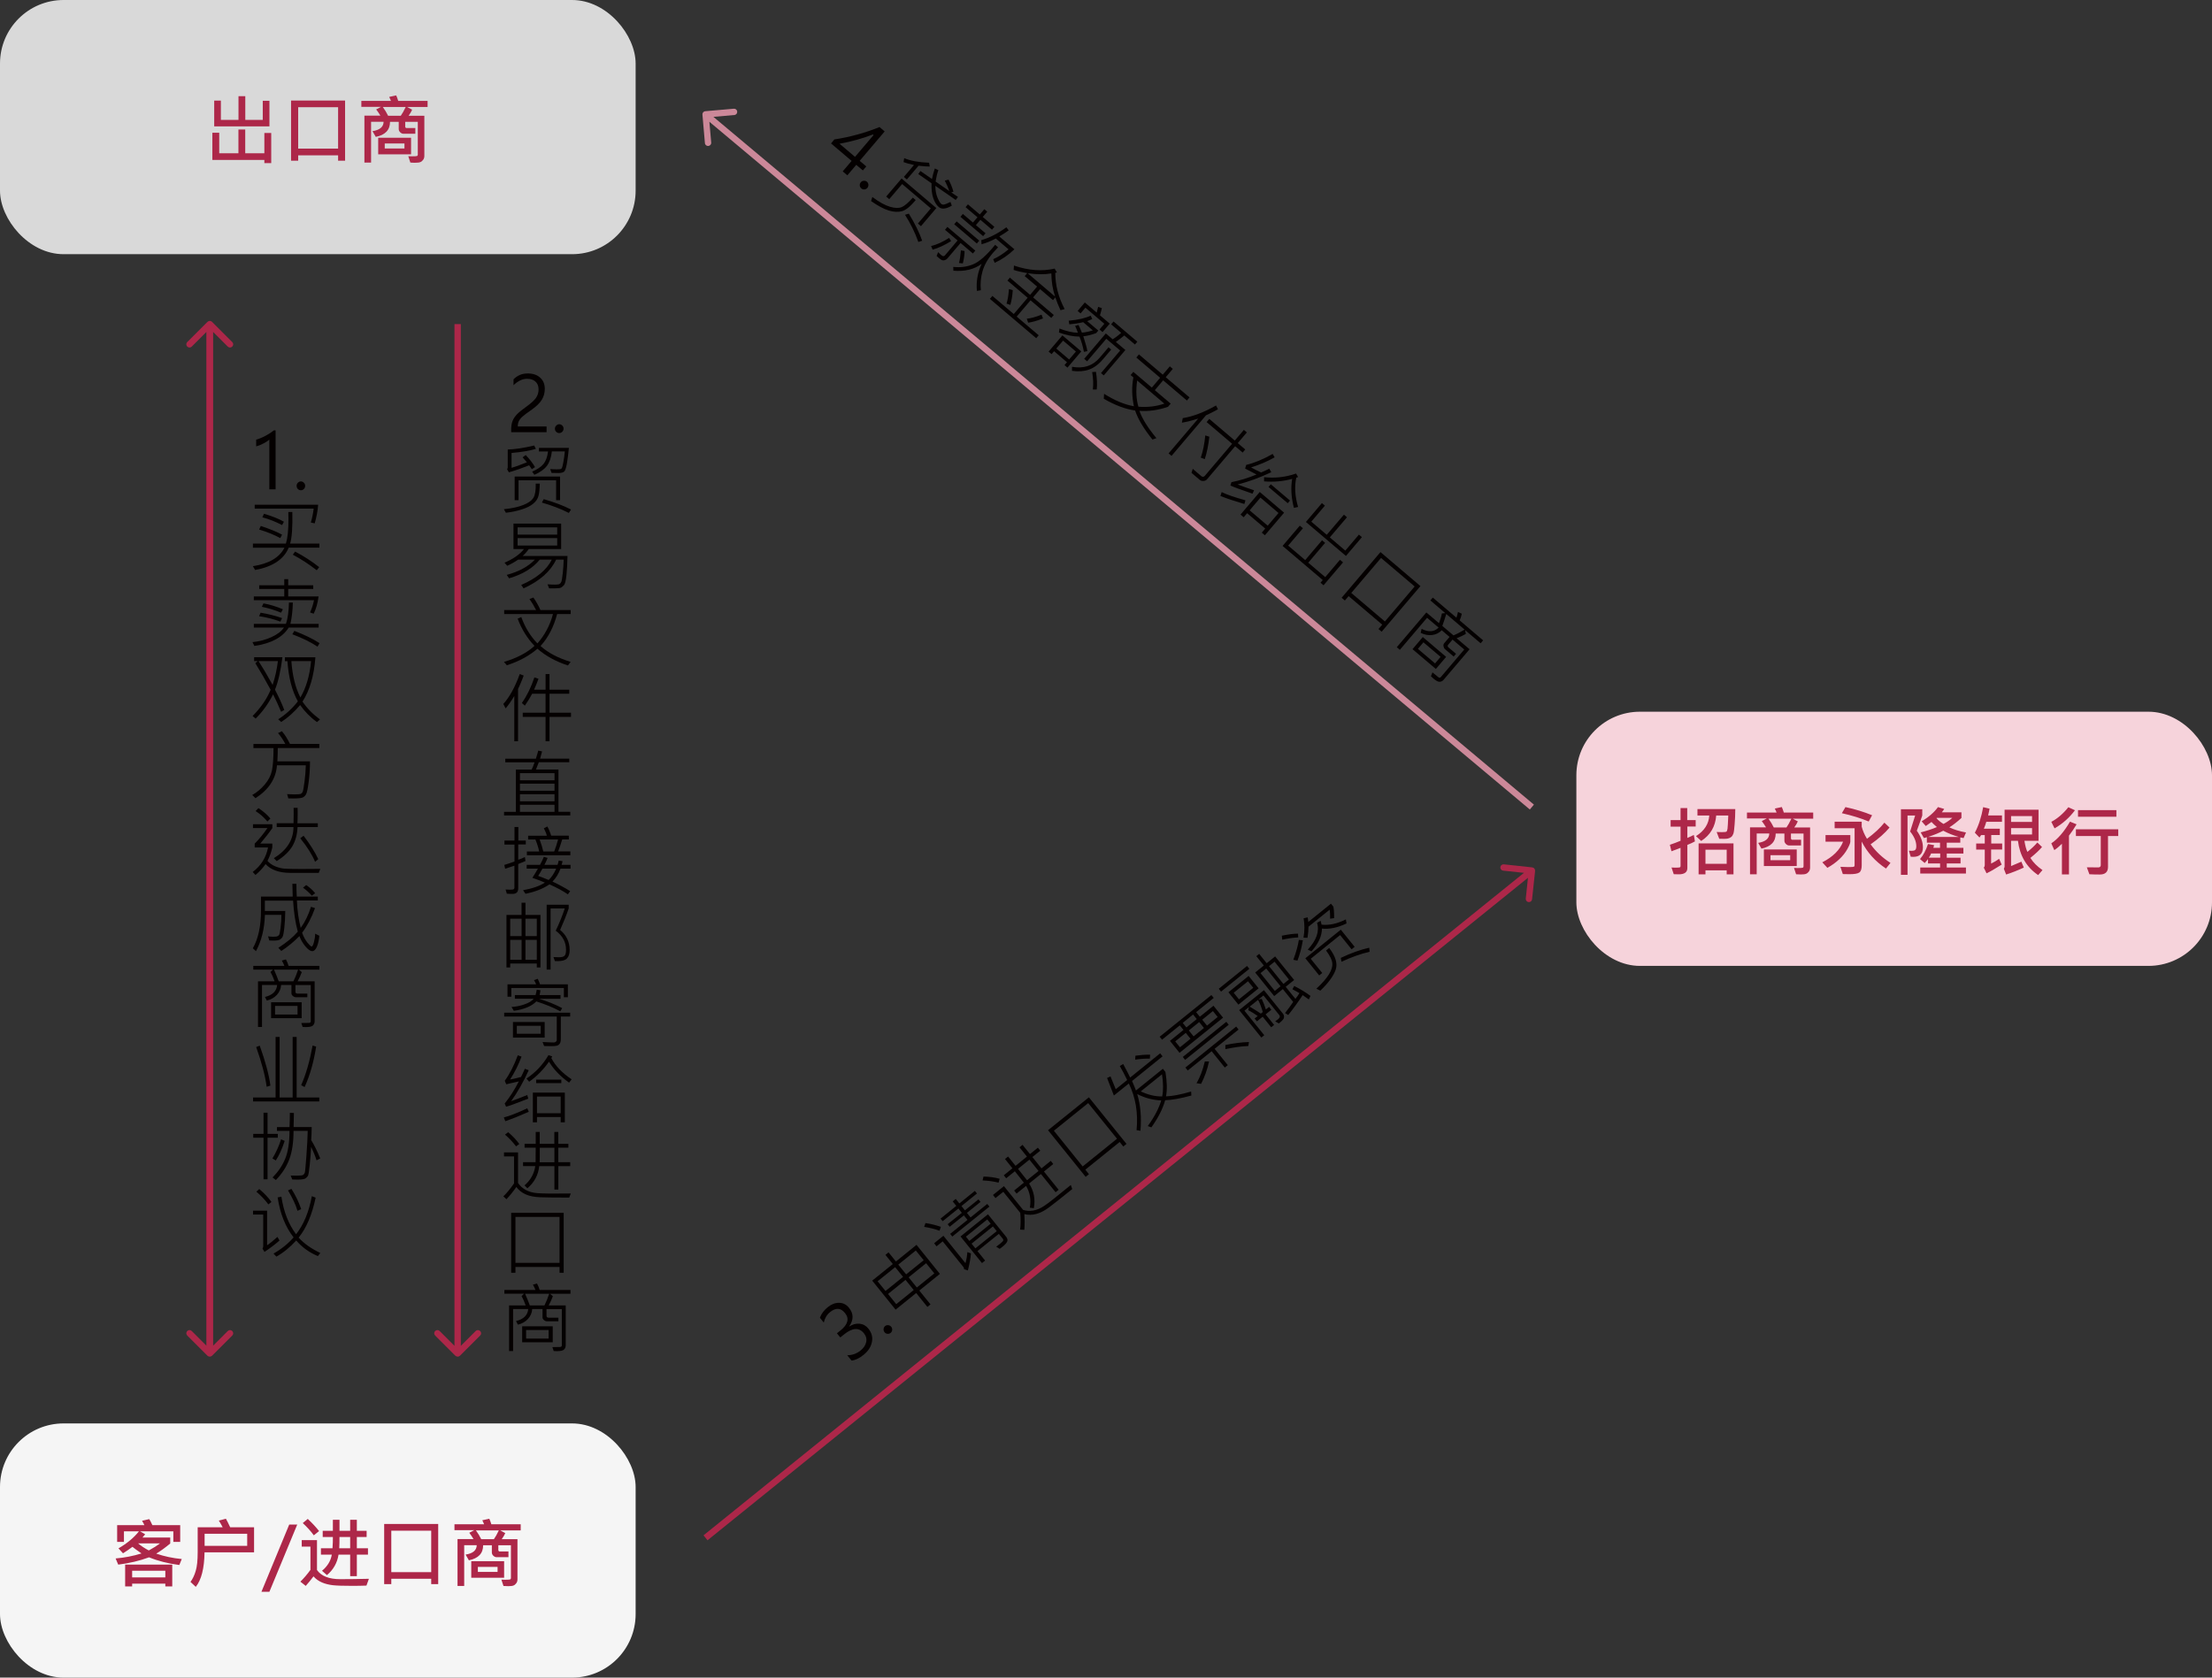 <?xml version="1.0" encoding="UTF-8"?>
<svg id="_圖層_2" data-name="圖層 2" xmlns="http://www.w3.org/2000/svg" viewBox="0 0 348 264">
  <rect x="0" y="0" width="348" height="264" fill="#333333" stroke="none"/>
  <defs>
    <style>
      .cls-1 {
        fill: #c89;
      }

      .cls-1, .cls-2, .cls-3, .cls-4, .cls-5, .cls-6 {
        stroke-width: 0px;
      }

      .cls-2 {
        fill: #d9d9d9;
      }

      .cls-3 {
        fill: #ad2749;
      }

      .cls-4 {
        fill: #f6d3db;
      }

      .cls-5 {
        fill: #f5f5f5;
      }

      .cls-6 {
        fill: #040000;
      }
    </style>
  </defs>
  <g id="_圖層_1-2" data-name="圖層 1">
    <rect class="cls-4" x="248" y="112" width="100" height="40" rx="10" ry="10"/>
    <path class="cls-3" d="M266.79,130.07h-1.33v1.79c.31-.12.65-.28,1.02-.47l.17,1.02c-.3.17-.7.36-1.19.55v3.65c0,.65-.45.98-1.36.98-.21,0-.48,0-.78-.02l-.35-1.05c.21.01.43.02.64.02.4,0,.63-.02.69-.05.06-.04.09-.11.09-.22v-2.85c-.3.12-.78.31-1.43.54l-.25-1.02c.54-.18,1.1-.38,1.68-.63v-2.22h-1.56v-1.03h1.56v-1.9h1.05v1.9h1.33v1.03ZM273,127.33c0,.82-.04,1.6-.1,2.36-.05.76-.12,1.25-.19,1.47-.07.22-.18.4-.32.53-.15.13-.33.22-.56.27-.23.05-.68.06-1.35.04l-.41-1.07c.34.02.61.02.81.02.39,0,.62-.02.71-.07s.15-.2.19-.46c.04-.26.07-.96.12-2.09h-1.9c-.13,1.74-.92,3.08-2.36,4.01l-.82-.76c1.31-.83,2.01-1.91,2.09-3.25h-1.86v-1.01h5.96ZM272.72,137.59h-1.07v-.63h-3.34v.63h-1.08v-4.87h5.49v4.87ZM271.65,135.93v-2.21h-3.34v2.21h3.34ZM285.27,128.83h-3.23l.8.43c-.12.29-.31.61-.56.96h2.49v6.32c0,.23-.07.44-.19.61-.13.18-.28.3-.45.36-.16.07-.44.1-.82.1-.2,0-.45-.01-.74-.03l-.33-1c.2.01.39.02.56.02.47,0,.74-.02.82-.05.08-.04.12-.11.12-.22v-5.16h-1.98v.79s.02.08.06.12c.04.05.08.07.12.07h1.41v.9h-1.87c-.18,0-.35-.08-.51-.23-.16-.16-.24-.33-.24-.51v-1.14h-1.37c0,1.28-.75,2.07-2.24,2.37l-.52-.9c1.16-.18,1.74-.68,1.75-1.48h-1.98v6.42h-1.05v-7.38h2.52c-.28-.45-.5-.78-.67-.99l.78-.41h-3.11v-.93h4.66c-.05-.15-.15-.36-.28-.63l1.1-.24c.1.22.21.51.32.87h4.62v.93ZM281.83,128.83h-3.61c.33.45.61.91.84,1.39h1.99c.22-.3.48-.77.78-1.39ZM282.67,136.29h-5.17v-2.61h5.17v2.61ZM281.64,135.37v-.79h-3.1v.79h3.1ZM294.52,128.3l-.53.98c-1.19-.51-2.6-.94-4.22-1.31l.56-.96c1.5.32,2.9.75,4.19,1.28ZM297.41,135.8l-.7.88c-1.69-1.12-2.96-2.54-3.82-4.24v3.73c0,.59-.13.97-.39,1.14-.26.18-.78.26-1.55.26-.28,0-.62,0-1.03-.02l-.38-1.14c.48.02.89.04,1.22.04.52,0,.81-.02.89-.05.08-.04.12-.11.12-.22v-5.84h-3.14v-1.03h4.26v.78c.16.62.43,1.26.83,1.91,1.17-.86,2.08-1.71,2.74-2.54l.81.77c-.73.88-1.73,1.76-2.98,2.64.83,1.14,1.86,2.11,3.11,2.91ZM291.1,132.45c0,.2-.15.59-.46,1.15-.31.57-.73,1.1-1.27,1.61-.54.51-1.17.96-1.88,1.36l-.8-.87c1.69-.87,2.78-1.96,3.27-3.25h-2.76v-1.04h3.9v1.04ZM309.31,130.98l-.39.91c-.1-.02-.27-.06-.52-.11v.83h-2.13v.81h2.62v.9h-2.62v.66h2.17v.9h-2.17v.64h3.02v.94h-7.19v-.94h3.12v-.64h-1.9v-.69c-.05.09-.22.29-.52.62l-.74-.62c.52-.6.94-1.39,1.26-2.37l.96.18s-.05.18-.12.42h1.05v-.81h-2.07v-.87c-.16.08-.31.12-.47.13l-.5-.88c.93-.23,1.78-.51,2.55-.84-.37-.31-.65-.57-.85-.8-.15.12-.45.33-.9.64l-.65-.74c1.1-.66,1.96-1.4,2.57-2.24l.98.29c-.11.18-.23.36-.38.53h3.09v.89c-.68.62-1.31,1.11-1.9,1.48.7.34,1.57.61,2.6.8ZM307.15,128.7h-2.41l-.09.05c.29.34.66.65,1.11.91.53-.28.99-.6,1.39-.96ZM308.18,131.71c-.89-.25-1.71-.58-2.46-.98-.63.33-1.43.66-2.39.98h4.85ZM305.24,134.97v-.66h-1.43c-.1.25-.22.47-.36.66h1.79ZM301.56,130.73c.64.9.96,1.77.96,2.61,0,1-.51,1.5-1.52,1.5-.09,0-.23,0-.4-.02l-.28-.95c.15.01.26.02.36.02.34,0,.56-.05.65-.16.1-.11.15-.3.15-.56,0-.74-.32-1.51-.97-2.32.29-.88.55-1.72.79-2.52h-1.2v9.34h-1.04v-10.32h3.36v.98c-.21.64-.5,1.44-.86,2.4ZM314.97,133.69h-1.72v2.21c.44-.21.86-.46,1.26-.75l.4.91c-1.05.67-1.85,1.13-2.38,1.37l-.43-.89c.1-.11.15-.24.15-.39v-2.45h-1.35v-.96h1.35v-1.33h-.57c-.11.17-.2.3-.26.39l-.73-.76c.6-1.12,1.03-2.46,1.31-4.02l1,.24c-.02.18-.1.54-.22,1.06h2.18v1.01h-2.47c-.09.33-.21.69-.38,1.08h2.51v1h-1.35v1.33h1.72v.96ZM321.33,136.92l-.68.79c-1.83-1.24-2.89-3.04-3.18-5.4h-1.08v3.98l1.62-.69.38.93c-1,.46-1.92.82-2.78,1.09l-.36-.92c.08-.1.12-.22.12-.36v-8.92h5.34v4.89h-2.22c.12.76.27,1.34.47,1.75.67-.54,1.19-1.03,1.56-1.48l.74.71c-.39.47-1,1.04-1.83,1.72.44.71,1.07,1.34,1.9,1.91ZM319.69,129.34v-.91h-3.3v.91h3.3ZM319.69,131.32v-1h-3.3v1h3.3ZM326.44,127.51c-.88,1.17-1.94,2.12-3.21,2.85l-.51-1.03c.95-.5,1.85-1.26,2.68-2.3l1.04.48ZM332.96,128.53h-6.04v-1.04h6.04v1.04ZM326.69,129.73c-.37.63-.77,1.22-1.19,1.77v6.1h-1.11v-4.82c-.43.43-.83.76-1.2,1l-.47-1.07c1.01-.66,2-1.8,2.94-3.41l1.03.42ZM333.26,131.56h-1.62v4.86c0,.8-.43,1.2-1.3,1.2-.56,0-1.1-.01-1.63-.04l-.4-1.09c.33,0,.96.01,1.86.01.08,0,.15-.03.22-.09.08-.07.11-.15.11-.24v-4.61h-3.91v-1.05h6.66v1.05Z"/>
    <path class="cls-6" d="M84.73,61.27c0-.52-.16-.93-.49-1.22-.32-.29-.76-.44-1.31-.44-.39,0-.77.09-1.14.28-.37.19-.7.43-1,.73v-.93c.29-.29.62-.52.98-.68.36-.16.79-.24,1.28-.24.8,0,1.45.22,1.93.66.48.43.73,1.02.73,1.76,0,.64-.16,1.21-.47,1.72-.31.5-.82,1.01-1.52,1.51-.77.53-1.29.92-1.55,1.16-.26.24-.44.48-.55.71-.11.23-.16.5-.16.82h4.53v.9h-5.57v-.39c0-.54.07-.99.21-1.36.14-.37.38-.72.71-1.07.34-.35.84-.75,1.5-1.22.71-.51,1.2-.96,1.47-1.34.28-.39.42-.83.42-1.34ZM87.3,67.46c0-.19.07-.35.21-.49.14-.14.29-.21.47-.21s.35.07.48.21c.13.13.2.29.2.49s-.07.35-.21.49c-.13.13-.29.2-.47.2s-.34-.06-.47-.19c-.14-.13-.21-.3-.21-.49ZM84.31,70.64c-1,.29-2.28.51-3.83.64v2.34c.52-.14,1.33-.43,2.41-.87-.27-.33-.5-.59-.67-.78l.49-.36c.63.66,1.12,1.29,1.46,1.9l-.5.32c-.11-.18-.25-.38-.42-.61-1.02.41-2.08.79-3.19,1.11l-.29-.5c.07-.05.11-.16.11-.32v-2.77c1.15-.04,2.54-.24,4.16-.63l.26.52ZM89.5,70.45c-.06.69-.15,1.41-.26,2.15-.11.74-.24,1.23-.38,1.48-.14.24-.47.36-1,.36-.2,0-.57,0-1.09-.02l-.21-.6c.33.02.67.04,1.03.04s.59-.02.66-.06c.07-.04.13-.11.17-.2.05-.09.12-.38.21-.88.09-.5.17-1.06.23-1.68h-2.04c-.1.95-.36,1.7-.77,2.26-.41.55-1.07,1.02-1.98,1.42l-.35-.5c.83-.36,1.43-.77,1.79-1.21.36-.45.6-1.1.71-1.96h-1.43v-.57h4.71ZM88.11,78.71h-.62v-3.13h-5.91v3.13h-.61v-3.72h7.14v3.72ZM84.92,76.12c-.02.84-.08,1.48-.21,1.94-.12.45-.4.86-.83,1.21-.43.36-1.03.66-1.81.9-.77.25-1.6.42-2.48.52l-.32-.56c1.24-.12,2.26-.34,3.06-.66.8-.32,1.33-.7,1.59-1.14.27-.43.39-1.17.36-2.22h.63ZM89.84,80.18l-.35.54c-1.26-.64-2.67-1.18-4.24-1.63l.29-.54c1.65.47,3.08,1.01,4.29,1.63ZM89.28,87.49c-.02,1.09-.07,2.08-.16,2.97-.09.89-.22,1.42-.38,1.6-.16.18-.31.31-.46.4-.14.09-.5.13-1.06.13h-.83l-.25-.64c.49.04.88.05,1.17.05.36,0,.6-.03.72-.1.12-.07.21-.19.28-.35.07-.16.14-.6.22-1.32.08-.72.13-1.44.15-2.16h-1.19c-.88,1.86-2.58,3.36-5.12,4.52l-.37-.54c2.41-1.04,4.01-2.37,4.81-3.98h-1.9c-1.06,1.32-2.66,2.3-4.82,2.94l-.37-.54c1.94-.53,3.41-1.33,4.42-2.4h-2.63c-.6.41-1.17.73-1.71.96l-.43-.48c1.4-.61,2.42-1.32,3.06-2.14h-1.65v-4.01h7.5v4.01h-5.1c-.32.45-.64.8-.95,1.08h7.04ZM87.66,84.13v-1.14h-6.23v1.14h6.23ZM87.66,85.85v-1.17h-6.23v1.17h6.23ZM89.78,104.16l-.43.56c-1.89-.61-3.49-1.49-4.8-2.63-1.3,1.12-2.9,1.99-4.81,2.6l-.46-.53c2.02-.59,3.62-1.43,4.81-2.52-1.13-1.18-2.02-2.61-2.65-4.28l.57-.26c.6,1.65,1.45,3.03,2.54,4.15,1.15-1.3,1.97-2.84,2.45-4.62h-7.68v-.63h5.02c-.31-.62-.66-1.2-1.05-1.73l.63-.24c.48.71.85,1.37,1.1,1.97h4.76v.63h-2.13c-.53,2.02-1.4,3.7-2.61,5.03,1.19,1.07,2.77,1.9,4.74,2.5ZM82.39,106.31c-.13.37-.31.82-.54,1.35l-.35.77v8.22h-.59v-7.12c-.45.75-.9,1.4-1.36,1.95l-.37-.7c.96-1.05,1.83-2.61,2.59-4.71l.62.24ZM89.83,112.82h-3.38v3.83h-.62v-3.83h-3.59v-.66h3.59v-2.99h-2.11c-.29.56-.67,1.18-1.15,1.88l-.47-.42c.8-1.14,1.46-2.49,1.97-4.03l.65.22c-.28.73-.51,1.31-.7,1.72h1.81v-2.46h.62v2.46h3.11v.63h-3.11v2.99h3.38v.66ZM89.74,128.32h-10.44v-.56h1.86v-6.66h2.48c.14-.26.29-.64.46-1.14h-4.61v-.56h4.81c.19-.58.31-1,.38-1.28l.6.13c-.14.56-.25.94-.31,1.14h4.59v.56h-4.79c-.09.24-.23.62-.45,1.14h3.54v6.66h1.86v.56ZM87.24,122.79v-1.12h-5.44v1.12h5.44ZM87.24,124.44v-1.12h-5.44v1.12h5.44ZM87.24,126.1v-1.12h-5.44v1.12h5.44ZM87.24,127.76v-1.12h-5.44v1.12h5.44ZM89.74,134.59h-6.85v-.6h1.94c-.16-.7-.36-1.32-.6-1.88h-1.14v-.59h2.94c-.07-.32-.22-.71-.47-1.18l.55-.28c.25.45.45.93.6,1.45h2.78v.59h-1.04c-.2.68-.42,1.31-.64,1.88h1.92v.6ZM87.8,132.11h-2.9c.26.71.45,1.34.57,1.88h1.72c.23-.59.43-1.21.61-1.88ZM82.7,132.89h-1.17v2.41c.24-.07.59-.21,1.05-.43l.09.63c-.14.07-.52.22-1.14.47v3.83c0,.58-.3.87-.88.87-.25,0-.55,0-.91-.03l-.2-.66c.28.02.51.03.69.03.32,0,.52-.03.59-.08.07-.06.11-.13.11-.23v-3.47l-1.46.48-.13-.6c.47-.14,1.01-.32,1.6-.54v-2.66h-1.58v-.63h1.58v-2.14h.61v2.14h1.17v.63ZM89.77,136.69h-1.59c-.3.83-.72,1.5-1.26,2.04,1.06.5,1.99,1,2.78,1.51l-.36.5c-.74-.52-1.71-1.04-2.9-1.57-1.01.69-2.26,1.18-3.77,1.48l-.38-.56c1.46-.26,2.61-.66,3.43-1.2-.44-.2-1.09-.45-1.97-.75.23-.34.52-.83.88-1.45h-1.77v-.59h2.09c.23-.41.43-.83.61-1.26l.59.17c-.12.32-.29.69-.5,1.09h2.06c.07-.18.13-.41.19-.68l.6.1c-.02.15-.07.34-.15.58h1.41v.59ZM87.5,136.69h-2.16c-.25.47-.48.86-.67,1.15.44.15.99.37,1.65.64.47-.45.86-1.04,1.18-1.79ZM85.04,152.25h-.59v-.62h-4.18v.62h-.59v-8.27h2.37v-1.92h.62v1.92h2.36v8.27ZM84.45,147.31v-2.74h-1.78v2.74h1.78ZM82.06,147.31v-2.74h-1.79v2.74h1.79ZM84.45,151.04v-3.14h-1.78v3.14h1.78ZM82.06,151.04v-3.14h-1.79v3.14h1.79ZM88.14,146.36c.99.83,1.48,1.88,1.48,3.14,0,.59-.14,1.03-.42,1.32-.27.29-.76.43-1.45.43-.12,0-.28,0-.45-.01l-.23-.63c.33.02.62.03.88.03.4,0,.69-.07.85-.22.17-.15.25-.47.25-.96,0-1.2-.54-2.2-1.62-3,.54-1.12,1.02-2.29,1.42-3.5h-2.23v9.62h-.62v-10.21h3.47v.59c-.36,1.05-.81,2.18-1.35,3.39ZM89.33,156.93h-.62v-1.45h-8.27v1.37h-.6v-1.95h4.5c-.07-.22-.19-.44-.33-.66l.59-.21c.16.34.28.62.36.87h4.38v2.04ZM88.45,158.64l-.3.51c-1.04-.57-2.3-1.09-3.77-1.56-.73.75-1.91,1.25-3.54,1.48l-.37-.61c.66-.03,1.35-.16,2.05-.41.7-.25,1.18-.54,1.44-.88h-2.96v-.58h3.26c.07-.26.13-.54.18-.85l.59.09c-.03.26-.08.51-.14.76h3.29v.58h-3.38c1.37.42,2.59.91,3.65,1.48ZM89.71,159.97h-1.48v3.54c0,.34-.06.58-.18.74-.11.16-.26.26-.44.31-.18.05-.51.07-.98.07-.29,0-.63,0-1.03-.02l-.24-.63c.91.05,1.5.07,1.78.07.11,0,.21-.04.3-.11.1-.08.15-.17.15-.27v-3.7h-8.27v-.6h10.38v.6ZM85.69,163.28h-4.99v-2.45h4.99v2.45ZM85.07,162.68v-1.25h-3.76v1.25h3.76ZM89.94,169.84l-.41.53c-1.38-.98-2.43-2.08-3.16-3.3-.86,1.23-1.89,2.29-3.12,3.16l-.42-.5c1.43-.97,2.59-2.19,3.46-3.69l.59.21c-.04.09-.08.17-.15.25.66,1.26,1.73,2.37,3.21,3.35ZM83.19,168.4c-.84,1.86-1.77,3.49-2.78,4.89.84-.3,1.68-.62,2.54-.97l.16.57c-1.84.72-3,1.15-3.49,1.27l-.22-.5c.84-1.05,1.58-2.21,2.22-3.48-.39.1-1.05.25-1.97.45l-.24-.55c.79-1.09,1.47-2.43,2.05-4.01l.59.21c-.47,1.26-1.07,2.46-1.8,3.6.41-.07.98-.2,1.72-.4.25-.5.45-.94.6-1.29l.62.23ZM88.31,170.45h-3.96v-.55h3.96v.55ZM88.85,176.62h-.64v-.84h-3.73v.84h-.65v-4.68h5.03v4.68ZM88.21,175.19v-2.63h-3.73v2.63h3.73ZM83.19,174.96c-1.37.61-2.6,1.1-3.69,1.48l-.24-.59c.88-.22,2.11-.7,3.69-1.44l.24.55ZM89.72,183.51h-1.88v3.69h-.62v-3.69h-2.39c-.14,1.39-.76,2.55-1.86,3.49l-.45-.46c.95-.82,1.52-1.84,1.69-3.04h-1.92v-.61h1.97c.02-.84.02-1.6.02-2.28h-1.75v-.61h1.75v-1.87h.63v1.87h2.3v-1.87h.62v1.87h1.59v.61h-1.59v2.28h1.88v.61ZM87.22,182.9v-2.28h-2.3c0,1.12,0,1.89-.02,2.28h2.33ZM81.71,180.02l-.52.38c-.49-.65-1.07-1.27-1.74-1.85l.5-.38c.71.61,1.29,1.22,1.75,1.86ZM89.79,187.83l-.23.63c-2.15,0-3.68-.02-4.6-.05-.91-.04-1.67-.19-2.27-.46-.6-.27-1.09-.66-1.46-1.16-.47.69-.99,1.33-1.55,1.93l-.49-.45c.57-.55,1.12-1.23,1.68-2.04v-4.25h-1.58v-.63h2.21v4.81c.28.43.67.79,1.18,1.08.5.28,1.11.46,1.82.52.71.07,2.48.09,5.31.06ZM88.68,200.29h-.65v-.91h-6.94v.91h-.67v-9.43h8.26v9.43ZM88.03,198.73v-7.23h-6.94v7.23h6.94ZM89.73,203.59h-3.22l.47.39c-.16.45-.38.93-.66,1.45h2.68v6.3c0,.25-.09.47-.26.64-.17.17-.54.26-1.11.26-.15,0-.32,0-.52-.02l-.21-.62,1.21-.02c.19,0,.28-.1.28-.29v-5.67h-2.41v1.05c0,.2.11.3.32.3h1.55v.57h-1.78c-.17,0-.33-.06-.49-.19-.16-.13-.23-.27-.23-.43v-1.31h-1.62c-.04.59-.26,1.11-.67,1.56-.41.44-.93.74-1.58.9l-.3-.57c1.2-.29,1.84-.92,1.92-1.89h-2.38v6.61h-.63v-7.18h2.61c-.2-.58-.42-1.07-.65-1.46l.39-.38h-3.09v-.59h4.89c-.1-.26-.23-.54-.4-.84l.64-.18c.19.34.33.68.42,1.02h4.85v.59ZM86.41,203.59h-3.8c.32.74.57,1.35.74,1.84h2.31c.27-.55.52-1.16.74-1.84ZM86.96,211.23h-4.81v-2.51h4.81v2.51ZM86.31,210.65v-1.35h-3.54v1.35h3.54Z"/>
    <path class="cls-6" d="M133.28,213.27c.79,0,1.49-.25,2.1-.74.49-.39.78-.83.89-1.33.11-.49-.01-.96-.36-1.39-.76-.94-1.8-.88-3.13.19l-.58.47-.53-.65.56-.45c1.18-.95,1.42-1.87.7-2.75-.66-.82-1.44-.86-2.34-.14-.5.4-.83.95-.99,1.65l-.61-.76c.23-.63.65-1.2,1.27-1.69.56-.45,1.15-.67,1.76-.66.62.01,1.13.27,1.54.78.75.92.76,1.9.03,2.94v.02c.55-.36,1.1-.51,1.65-.45.56.06,1.02.32,1.39.79.52.65.7,1.35.54,2.1-.15.76-.59,1.43-1.31,2.01-.66.54-1.29.84-1.89.9l-.68-.84ZM139.16,209.65c-.12-.15-.17-.32-.15-.51.02-.19.1-.35.24-.46.15-.12.31-.16.5-.14.19.02.34.1.46.25.12.15.17.32.15.51-.02.19-.1.34-.24.45-.14.11-.3.16-.49.15-.19-.02-.35-.1-.47-.25ZM147.87,200.47l-3.24,2.62,1.76,2.18-.49.4-1.76-2.19-3.24,2.62-3.68-4.57,3.24-2.61-1.16-1.44.49-.4,1.16,1.44,3.24-2.62,3.68,4.57ZM145.32,198.32l-1.24-1.53-2.76,2.22,1.24,1.53,2.76-2.22ZM142.07,200.94l-1.24-1.53-2.76,2.22,1.24,1.53,2.76-2.22ZM146.99,200.39l-1.29-1.6-2.75,2.22,1.29,1.6,2.75-2.22ZM143.75,203.01l-1.29-1.6-2.75,2.22,1.29,1.6,2.75-2.22ZM148.02,193.07l-.21.61c-.73-.27-1.53-.47-2.42-.61l.21-.6c.82.12,1.63.32,2.43.6ZM155.66,189.88l-5.84,4.71-.34-.42,2.73-2.2-.57-.71-2.23,1.79-.32-.4,2.23-1.79-.54-.68-2.48,2-.33-.41,2.48-2-.57-.71.48-.39.57.71,2.44-1.97.33.41-2.44,1.97.54.68,2.14-1.73.32.4-2.14,1.73.57.71,2.63-2.12.34.42ZM152.75,197.24c-.04.71-.21,1.6-.48,2.69l-.61-.2c.02-.13-.01-.24-.1-.35l-3.25-4.03-.97.78-.38-.48,1.46-1.18,3.47,4.31c.16-.58.26-1.16.3-1.74l.56.2ZM158.25,194.57c.23.28.3.54.22.77-.08.23-.33.52-.76.86-.17.13-.32.24-.44.33l-.54-.34c.14-.1.34-.25.59-.45.29-.24.46-.4.5-.5.04-.1.03-.19-.04-.28l-.64-.79-3.36,2.71,1.2,1.49-.49.4-3.38-4.19,4.32-3.49,2.81,3.48ZM155.86,192.57l-.54-.67-3.36,2.71.54.67,3.36-2.71ZM156.81,193.74l-.6-.74-3.36,2.71.6.74,3.36-2.71ZM165.7,183.18l-1.46,1.18,2.31,2.87-.48.39-2.31-2.87-1.86,1.5c.76,1.17,1.01,2.46.75,3.88l-.63-.08c.22-1.24.03-2.38-.59-3.43l-1.5,1.21-.38-.48,1.53-1.24c-.51-.66-.99-1.26-1.42-1.79l-1.36,1.1-.38-.47,1.36-1.1-1.17-1.46.49-.39,1.17,1.46,1.79-1.45-1.17-1.46.48-.39,1.17,1.45,1.24-1,.38.47-1.24,1,1.43,1.78,1.46-1.18.38.48ZM163.38,184.27l-1.43-1.78-1.79,1.45c.71.88,1.18,1.47,1.42,1.79l1.81-1.46ZM157.27,185.49l-.17.62c-.79-.2-1.63-.31-2.52-.35l.15-.61c.93.02,1.78.14,2.53.35ZM168.47,186.49l.22.63c-1.67,1.35-2.88,2.3-3.61,2.85-.73.55-1.42.9-2.06,1.07-.64.17-1.26.17-1.87.02.06.83.07,1.66,0,2.48l-.66-.04c.1-.78.11-1.66.02-2.64l-2.67-3.31-1.23.99-.39-.49,1.72-1.39,3.02,3.74c.49.16,1.02.19,1.59.1.57-.1,1.15-.34,1.74-.74.6-.39,1.99-1.49,4.17-3.28ZM177.23,180.01l-.51.41-.57-.71-5.4,4.36.57.71-.52.42-5.92-7.34,6.43-5.18,5.92,7.34ZM175.74,179.21l-4.54-5.62-5.4,4.35,4.53,5.62,5.4-4.36ZM182.93,166.21l-4.83,3.9c.28.63.48,1.14.61,1.5l4.24-3.42.4.5c.25,1.52.29,2.8.09,3.84,1-.03,2.32-.28,3.95-.76l.04.63c-1.71.47-3.08.71-4.12.74-.38,1.35-1.1,2.77-2.17,4.27l-.57-.2c1.04-1.44,1.75-2.79,2.12-4.04-1.32-.05-2.57-.38-3.78-1,.52,1.71.69,3.63.51,5.78l-.61-.1c.26-2.71-.15-5.16-1.22-7.34l-2.35,1.89-1.07-2.76.54-.25.82,2.02,1.8-1.45c-.39-.81-.77-1.54-1.16-2.2l.53-.32c.5.92.87,1.63,1.1,2.13l4.72-3.81.37.46ZM182.81,169.06l-3.34,2.69c1.17.55,2.3.82,3.37.79.19-.95.18-2.11-.03-3.48ZM180.94,165.97l-.04.62c-.69-.01-1.46.04-2.31.16l.04-.62c.8-.11,1.57-.17,2.31-.16ZM190.95,157.04l-2.77,2.24.58.72,2.15-1.73,1.51,1.88-6.85,5.53-1.51-1.88,2.13-1.72-.58-.72-2.79,2.25-.38-.46,8.14-6.56.38.46ZM188.28,160.37l-.58-.72-1.63,1.32.58.72,1.63-1.32ZM191.57,160.04l-.75-.93-1.68,1.36.75.93,1.68-1.36ZM189.41,161.77l-.75-.93-1.63,1.32.75.93,1.63-1.32ZM187.3,163.47l-.75-.93-1.66,1.34.75.93,1.65-1.34ZM193.31,161.26l-6.86,5.53-.37-.46,6.85-5.53.37.46ZM194.85,162.02l-3.76,3.03,2.07,2.57-.47.38-2.07-2.57-3.76,3.03-.37-.46,7.99-6.45.37.46ZM196.49,163.98l-.1.63c-1.02.03-2.23.2-3.61.49v-.65c1.27-.27,2.5-.43,3.7-.47ZM190.21,167.06c-.29,1.3-.71,2.47-1.25,3.5l-.72-.09c.55-.93.98-2.07,1.31-3.43h.65ZM206.17,156.72l-.26.56c-.24-.18-.57-.41-.97-.68-.69,1.05-1.44,2.09-2.27,3.13l-.5-.31c.54-.69.97-1.28,1.28-1.75l-1.63-2.02-1.36,1.1-2.99-3.71,1.36-1.1-1.18-1.47.45-.36,1.18,1.47,1.33-1.07,2.99,3.71-1.33,1.07,1.53,1.9c.2-.25.41-.54.63-.9-.48-.28-.85-.49-1.1-.61l.28-.52c.99.5,1.84,1.02,2.55,1.56ZM202.78,154.14l-2.26-2.8-.87.7,2.26,2.8.87-.7ZM201.46,155.2l-2.25-2.79-.9.73,2.25,2.8.9-.73ZM196.55,152.46l-4.45,3.59-.36-.45,4.45-3.59.36.45ZM198.01,155.53l-3.18,2.57-1.57-1.95,3.18-2.57,1.57,1.95ZM197.17,155.45l-.83-1.03-2.25,1.81.83,1.03,2.25-1.81ZM201.79,159.45c.15.19.23.37.22.55,0,.18-.05.33-.17.46-.11.14-.32.34-.65.6l-.57-.34c.19-.13.33-.24.44-.32.3-.24.36-.46.2-.66l-2.49-3.09-.79.64.52-.1c.26.54.47,1.1.65,1.67l.51-.41.36.45-.91.73,1.34,1.66-.46.37-1.34-1.66-.91.73-.36-.45.49-.39c-.49-.35-.99-.66-1.5-.93l.13-.49-.72.58,3.12,3.86-.46.37-3.49-4.32,3.9-3.14,2.93,3.63ZM197.92,157.35l-1.32,1.06c.79.46,1.37.83,1.76,1.1l.31-.25c-.23-.79-.48-1.43-.75-1.92ZM204.21,146.93l.03.59c-.8.04-1.63.16-2.51.36l-.07-.63c1.07-.22,1.92-.33,2.55-.32ZM209.77,142.68s.05.21.08.55c.03.33.04.75.04,1.25l-.63.1c.01-.57-.01-1.05-.07-1.43l-3.33,2.68c0,.52-.06,1.1-.16,1.75l-.63-.02c.19-1.05.19-2.07.02-3.05l.64-.15c.05.27.08.51.09.73l3.57-2.88.38.47ZM211.74,144.69l.1.63c-1.37.66-2.66.93-3.87.81,0,1.18-.56,2.38-1.65,3.58l-.58-.27c1.38-1.49,1.87-2.89,1.46-4.22l.56-.31c.06.17.11.37.15.6,1.18.13,2.46-.14,3.83-.83ZM204.97,147.97c-.2,1.19-.48,2.26-.85,3.2l-.65-.13c.45-1.22.74-2.26.87-3.13l.62.06ZM213.12,149l-.48.39-1.81-2.24-4.62,3.73,1.81,2.24-.48.38-2.18-2.7,5.58-4.5,2.18,2.7ZM209.13,149.2c1.01,1.32,1.34,2.47.99,3.44-.35.97-1.15,2.06-2.4,3.26l-.62-.31c.92-.86,1.58-1.62,1.98-2.27.4-.65.58-1.24.52-1.76-.05-.52-.38-1.18-.98-1.98l.49-.4ZM215.42,149.15l.05.63c-1.35.3-2.83.83-4.43,1.57l-.1-.61c1.6-.76,3.1-1.3,4.48-1.6Z"/>
    <path class="cls-6" d="M134.51,24.69l2.91-3.42-.08-.11c-1.64.63-3.39,1.12-5.26,1.46l2.43,2.06ZM139.18,20.68l-3.93,4.63,1.04.88-.54.63-1.04-.88-1.4,1.65-.73-.62,1.4-1.65-3.24-2.75.53-.63c1.2-.18,2.43-.44,3.69-.79,1.26-.35,2.4-.74,3.41-1.16l.81.69ZM135.42,28.69c.12-.15.28-.23.47-.24.19-.02.36.03.5.15.14.12.22.28.23.47.01.19-.04.35-.16.5-.12.14-.28.22-.47.24-.19.02-.35-.04-.49-.16-.14-.12-.22-.27-.24-.45-.02-.19.04-.36.16-.51ZM149.73,32.37c-.9.53-1.59.6-2.05.2-.35-.29-.63-.75-.85-1.37-.22-.62-.31-1.41-.28-2.36l-2.08-1.45.33-.48,1.82,1.26c.11-.55.26-1.11.45-1.66l.56.27c-.18.45-.32,1.05-.44,1.79l2.16,1.5c-.14-.43-.38-.98-.71-1.65l.59-.15c.31.56.57,1.2.77,1.91l-.35.09,1.06.72-.35.48-3.21-2.23c.01.73.12,1.35.34,1.86.22.51.41.83.58.98.1.09.24.13.4.11.17-.01.52-.15,1.06-.41l.21.57ZM146.28,26.21c-.47,0-1.06-.05-1.77-.13l-1.84,2.16-.47-.4,1.59-1.87c-.77-.17-1.32-.33-1.64-.46l.1-.62c1,.42,2.3.66,3.92.72l.1.6ZM144.89,35.59l-.48-.41,2.03-2.39-4.51-3.83-2.03,2.38-.48-.41,2.42-2.84,5.47,4.65-2.42,2.85ZM144.06,31.49c-.83.99-1.54,1.57-2.14,1.74-.6.17-1.29.14-2.09-.1-.79-.24-1.72-.74-2.79-1.49l.2-.64c1.09.81,2.02,1.32,2.79,1.54.77.23,1.38.24,1.84.05.45-.19,1.03-.69,1.74-1.49l.46.39ZM145.08,37.88l-.6.2c-.54-1.51-1.24-2.93-2.1-4.28l.6-.18c.94,1.53,1.64,2.95,2.1,4.26ZM159.59,39.23c-.94.9-1.97,1.61-3.1,2.13l-.24-.57c.78-.34,1.59-.86,2.42-1.55l-2.01-1.71c-.74.4-1.48.7-2.24.91l-.04-.65c1.25-.35,2.57-1.02,3.95-2.02l.36.48c-.49.36-.99.68-1.48.96l2.37,2.01ZM156.07,36.15l-1.83-1.56-.71.83,1.52,1.29-.38.45-3.57-3.04.38-.45,1.59,1.35.71-.83-1.87-1.59.37-.44,1.87,1.59.71-.83.46.39-.71.83,1.83,1.56-.37.44ZM154.32,45.67l-.63.11c-.13-1.51.12-2.93.75-4.26-1.18.87-2.66,1.23-4.45,1.08l-.02-.6c1.11.12,2.14,0,3.11-.4.97-.39,2.13-1.41,3.48-3.07l.46.39c-.32.33-.6.63-.84.91-.78.92-1.32,1.87-1.6,2.84-.28.97-.37,1.97-.27,2.99ZM153.68,38.32l-3.56-3.03.38-.45,3.56,3.03-.38.45ZM153.07,39.9l-1.95-1.66-2.06,2.42c-.12.14-.26.23-.42.28-.16.05-.3.05-.41.01-.11-.04-.3-.16-.55-.37-.11-.1-.22-.2-.33-.3l.24-.6c.12.13.25.26.4.39.18.16.33.24.42.24.1,0,.19-.04.26-.13l1.98-2.34-1.98-1.68.38-.45,4.39,3.73-.38.45ZM149.64,37.94c-1.06.65-2.03,1.1-2.91,1.35l-.25-.57c.88-.21,1.82-.64,2.84-1.28l.31.5ZM151.48,41.45l-.61-.06c.13-.46.23-1.12.3-1.99l.58.1c0,.56-.09,1.21-.27,1.94ZM167.49,48.64l-.65.18c-.36-.78-.63-1.46-.81-2.03l-.37.44-2.03-1.73-1.1,1.3,3.26,2.77-.4.46-3.26-2.77-2.18,2.56,3.46,2.94-.39.46-7.29-6.19.4-.46,3.36,2.85,2.18-2.56-3.18-2.71.39-.46,3.18,2.71,1.1-1.3-1.95-1.65.4-.47c-.84-.14-1.56-.31-2.14-.5l.05-.69c2.28.78,4.41.94,6.4.48l.36.61-.26.05c0,1.94.49,3.84,1.48,5.72ZM165.99,46.66c-.37-1.08-.57-2.29-.59-3.63-1.08.18-2.32.17-3.72-.03l4.31,3.67ZM158.95,47.98l-.6-.2c.18-.55.31-1.31.38-2.29l.6.17c-.05.85-.18,1.63-.38,2.32ZM164.09,50.11c-.93.37-1.71.59-2.34.67l-.21-.63c.61-.05,1.38-.26,2.32-.63l.22.58ZM173.46,52.26l-.48-.41.76-.9-2.98-2.53-.76.9-.46-.39,1.13-1.33,1.87,1.59c.06-.22.14-.52.22-.9l.59.2c-.07.33-.17.71-.3,1.13l1.54,1.31-1.13,1.33ZM178.56,54.22l-1.68-1.43c-.46.38-.9.72-1.33,1.02l1.5,1.27-3.4,4-.44-.37,3.02-3.55-2.18-1.85-3.02,3.55-.46-.39,3.4-4,1.08.92c.5-.31.94-.65,1.34-1.01l-1.58-1.34.38-.45,3.74,3.18-.38.45ZM171.09,55.25l-.56.12c-.17-.87-.4-1.67-.7-2.4-.97,0-2.04-.21-3.23-.64l.08-.63c1.1.43,2.07.65,2.9.66-.13-.37-.28-.73-.44-1.07l.53-.16c.12.22.3.62.54,1.22.56-.05,1.13-.17,1.72-.36l-1.52-1.29c-.65.16-1.38.27-2.18.34l-.1-.57c1.5-.14,2.66-.41,3.46-.8l.25.54-.8.33,1.75,1.48-.35.41c-.77.27-1.43.43-2.01.49.34,1.05.56,1.83.64,2.34ZM173.48,56.58c-.67.79-1.4,1.32-2.18,1.59-.78.27-1.66.33-2.65.19v-.64c1.81.33,3.26-.14,4.36-1.43l1.39-1.64.42.36-1.34,1.58ZM167.93,57.85l-.46-.39.39-.46-2.03-1.73-.39.46-.47-.4,2.17-2.55,2.97,2.52-2.17,2.55ZM168.2,56.57l1.07-1.25-2.02-1.72-1.07,1.25,2.02,1.72ZM172.54,61.29h-.61c.1-.81.07-1.73-.11-2.74l.6-.04c.17,1.09.21,2.01.12,2.78ZM181.95,68.94l-.64.23c-1.37-1.7-2.28-3.22-2.73-4.57-1.52-.21-3.16-.83-4.93-1.85l.05-.78c1.62,1.03,3.18,1.69,4.69,1.96-.33-1.57-.36-3.08-.08-4.54l-.44-.37.43-.5,2.91,2.47,1.31-1.54-3.75-3.19.41-.49,3.75,3.19,1.11-1.31.47.4-1.11,1.31,3.74,3.18-.41.49-3.74-3.18-1.31,1.55,2.5,2.12-.43.5c-1.56.53-3.06.74-4.49.63.42,1.22,1.31,2.65,2.68,4.31ZM183.18,63.52l-4.28-3.64c-.22,1.58-.15,2.95.2,4.12,1.43.12,2.79-.04,4.08-.48ZM191.62,64.4c-.3.18-.69.38-1.18.62l-.71.34-5.42,6.38-.46-.39,4.66-5.48c-.9.29-1.76.51-2.57.65l.13-.72c1.59-.25,3.33-.91,5.24-1.99l.31.6ZM195.5,71.22l-1.18-1-4.43,5.21c-.13.15-.31.24-.55.26-.24.02-.44-.04-.61-.19l-1.28-1.09.2-.63,1.36,1.16c.07.06.16.09.26.09.1,0,.19-.05.26-.13l4.31-5.07-4.01-3.41.42-.5,4.01,3.41,1.43-1.68.47.4-1.43,1.68,1.18,1-.42.5ZM189.54,72.25l-.63-.23c.35-1.01.58-2.18.71-3.5l.64.21c-.15,1.33-.39,2.51-.72,3.52ZM204.21,79.78l-.65.14c-.42-1.63-.51-3.15-.27-4.56-1.45.39-2.92.52-4.42.39v-.66c1.72.19,3.4,0,5.03-.57l.32.54c-.09.05-.18.08-.28.1-.31,1.39-.22,2.93.28,4.62ZM200.01,74.31c-1.85.87-3.61,1.51-5.29,1.93.83.32,1.68.62,2.57.91l-.24.54c-1.87-.64-3.03-1.07-3.48-1.29l.16-.52c1.31-.26,2.63-.66,3.95-1.21-.36-.18-.96-.49-1.79-.93l.17-.58c1.31-.32,2.69-.89,4.16-1.73l.31.54c-1.17.66-2.41,1.18-3.7,1.58.35.22.88.48,1.57.8.52-.22.95-.42,1.29-.6l.32.57ZM202.59,79.19l-3.02-2.56.36-.42,3.02,2.56-.36.42ZM199,84.24l-.49-.42.54-.64-2.85-2.42-.54.64-.5-.42,3.03-3.56,3.83,3.26-3.03,3.56ZM199.44,82.73l1.7-2-2.84-2.42-1.7,2,2.85,2.42ZM195.76,79.31c-1.44-.42-2.7-.84-3.76-1.26l.2-.61c.82.4,2.06.83,3.74,1.29l-.17.58ZM211.75,87.49l-6.3-5.35,2.52-2.97.47.4-2.14,2.52,2.43,2.07,2.7-3.17.48.41-2.7,3.17,2.44,2.08,2.14-2.52.47.4-2.52,2.97ZM208.23,92.11l-.48-.41.35-.42-6.32-5.37,2.71-3.19.49.41-2.32,2.73,2.68,2.28,2.65-3.12.48.41-2.65,3.12,2.67,2.27,2.32-2.73.48.41-3.06,3.6ZM217.37,99.41l-.5-.42.59-.69-5.29-4.49-.59.69-.51-.43,6.11-7.19,6.29,5.35-6.11,7.19ZM217.88,97.8l4.68-5.51-5.29-4.49-4.68,5.51,5.29,4.49ZM232.95,101.24l-2.45-2.08.11.6c-.41.24-.89.46-1.45.68l2.04,1.73-4.08,4.8c-.16.19-.37.3-.61.32-.24.02-.58-.15-1.01-.52-.12-.1-.24-.22-.38-.35l.24-.61.93.76c.14.12.28.11.4-.04l3.67-4.32-1.84-1.56-.68.8c-.13.15-.11.3.05.44l1.18,1-.37.43-1.35-1.15c-.13-.11-.21-.26-.25-.46-.04-.2,0-.36.1-.48l.85-1-1.23-1.05c-.41.43-.92.68-1.52.75-.6.07-1.19-.04-1.79-.34l.14-.63c1.1.56,1.99.49,2.68-.2l-1.82-1.54-4.28,5.04-.48-.41,4.65-5.47,1.99,1.69c.22-.57.37-1.08.45-1.54l.54-.04-2.35-2,.38-.45,3.72,3.16c.1-.26.18-.56.24-.9l.61.28c-.08.38-.19.73-.34,1.05l3.69,3.14-.38.45ZM230.42,99.08l-2.89-2.46c-.23.77-.44,1.4-.62,1.88l1.76,1.49c.57-.24,1.15-.55,1.76-.92ZM225.89,105.27l-3.67-3.11,1.62-1.91,3.67,3.12-1.62,1.91ZM225.77,104.4l.87-1.03-2.7-2.29-.87,1.03,2.7,2.29Z"/>
    <path class="cls-6" d="M42.37,77v-7.83c-.18.18-.47.38-.89.6-.41.22-.81.38-1.18.47v-1.05c.46-.13.97-.34,1.51-.63.54-.29.96-.57,1.27-.83h.28v9.28h-.98ZM46.66,76.46c0-.19.07-.35.2-.49.14-.14.3-.21.47-.21s.35.07.48.21c.13.13.2.29.2.49s-.07.35-.2.49c-.13.13-.29.2-.47.2s-.34-.06-.47-.19c-.14-.13-.2-.3-.2-.49ZM50.05,79.44c-.06.9-.24,1.88-.54,2.92l-.61-.13c.21-.71.36-1.44.45-2.19h-9.28v-.61h9.97ZM50.24,86.18h-4.82c-.75,1.83-2.51,3-5.28,3.52l-.36-.6c2.53-.39,4.19-1.36,4.97-2.91h-4.96v-.65h5.19c.27-.89.4-2.15.4-3.76,0-.29,0-.69-.02-1.21h.63c.05,2.43-.07,4.09-.35,4.97h4.61v.65ZM44.67,82.1l-.29.53c-1.03-.54-2.07-.95-3.11-1.22l.26-.56c1.29.38,2.33.79,3.13,1.25ZM44.38,84.14l-.29.54c-.93-.51-2.03-.96-3.32-1.35l.26-.56c1.45.48,2.57.94,3.35,1.37ZM50.22,89.25l-.39.49c-1.21-.94-2.46-1.76-3.76-2.45l.35-.49c1.35.7,2.62,1.52,3.79,2.45ZM50.12,93.86c-.14,1.07-.4,1.97-.77,2.72l-.57-.2c.3-.67.5-1.32.62-1.93h-9.47v-.59h4.79v-1.18h-3.94v-.58h3.94v-.96h.62v.96h3.94v.58h-3.94v1.18h4.79ZM50.12,98.76h-4.7c-.95,1.53-2.75,2.5-5.4,2.89l-.3-.6c1.07-.11,2.07-.37,2.99-.79.92-.42,1.57-.92,1.96-1.5h-4.74v-.59h5.06c.28-.84.44-1.95.47-3.35h.61c-.03,1.23-.15,2.35-.38,3.35h4.44v.59ZM44.51,95.88l-.3.54c-.9-.39-1.9-.7-3.01-.93l.25-.54c1,.18,2.02.49,3.06.93ZM44.38,97.27l-.27.55c-1.09-.4-2.21-.68-3.35-.85l.24-.55c1.21.2,2.34.48,3.38.85ZM50.27,101.22l-.32.54c-1.03-.69-2.35-1.34-3.96-1.95l.32-.53c1.55.59,2.87,1.23,3.96,1.93ZM50.35,113.21l-.48.42c-1.02-.72-1.9-1.62-2.65-2.68-.93,1.1-1.92,1.99-2.98,2.67l-.47-.43c1.18-.75,2.21-1.69,3.09-2.82-.91-1.62-1.46-3.73-1.64-6.32h-.4v-.61h4.8c-.21,2.88-.89,5.2-2.03,6.97.7,1.03,1.61,1.97,2.75,2.81ZM48.94,104.04h-3.1c.16,2.27.63,4.18,1.42,5.72.9-1.52,1.46-3.43,1.68-5.72ZM44.74,111.72l-.52.29c-.41-.99-.83-1.9-1.26-2.74-.71,1.43-1.62,2.7-2.74,3.81l-.48-.4c1.29-1.31,2.24-2.69,2.84-4.13-.83-1.54-1.63-2.93-2.41-4.18l.36-.33h-.55v-.61h4.45c-.27,2.16-.66,3.86-1.17,5.1.61,1.17,1.1,2.23,1.46,3.19ZM43.72,104.04h-3.04c.64.99,1.38,2.24,2.21,3.74.39-1.18.67-2.43.83-3.74ZM50.24,117.72h-6.54c0,.63-.02,1.32-.06,2.09h5.13c0,1.17-.08,2.26-.21,3.26-.13,1-.26,1.63-.39,1.88-.12.25-.3.43-.53.54-.23.11-.73.16-1.5.16-.27,0-.53,0-.78-.01l-.19-.67c.38.02.75.04,1.12.04.58,0,.93-.03,1.04-.09.12-.06.22-.17.29-.32.07-.15.16-.67.28-1.55.12-.88.19-1.75.21-2.61h-4.54c-.15,2.09-1.28,3.81-3.37,5.17l-.52-.5c.73-.41,1.38-.96,1.97-1.65.59-.69.97-1.43,1.13-2.2.16-.78.25-1.96.25-3.53h-3.16v-.65h5.02c-.32-.62-.71-1.2-1.15-1.72l.61-.29c.45.52.87,1.18,1.27,2h4.62v.65ZM50.02,130.15h-3.21c-.05,1.17-.32,2.17-.82,3.02-.5.84-1.31,1.62-2.46,2.34l-.45-.46c2.06-1.26,3.09-2.89,3.09-4.9h-2.64v-.6h2.65c.02-.55.02-1.05.02-1.49,0-.33,0-.64-.01-.93h.63c0,.27.01.56.01.86,0,.51-.01,1.03-.04,1.57h3.21v.6ZM42.54,128.81l-.47.47c-.56-.67-1.18-1.22-1.86-1.64l.45-.47c.74.49,1.37,1.03,1.88,1.64ZM50.39,136.74l-.24.62h-4.51c-1.73-.01-3.02-.47-3.86-1.38-.43.62-.96,1.19-1.59,1.71l-.43-.47c1.31-1,2.11-2.29,2.41-3.86h-2.1v-.6c.69-.69,1.36-1.51,2-2.45h-2.27v-.6h3.05v.6c-.57.82-1.21,1.63-1.9,2.44h1.89v.61c-.15.7-.4,1.41-.76,2.12.34.37.74.66,1.21.85.47.19.94.32,1.41.36.48.04,1.4.06,2.78.06.82,0,1.79,0,2.91-.02ZM50.07,135.2l-.5.42c-.45-1.09-1.22-2.33-2.33-3.7l.52-.4c1,1.31,1.78,2.54,2.31,3.68ZM50.24,147.26c-.06.69-.19,1.26-.39,1.73-.2.46-.44.69-.73.69-.3,0-.67-.26-1.09-.77-.42-.51-.73-1.05-.92-1.6-.91.92-1.86,1.7-2.85,2.34l-.47-.49c1.33-.86,2.35-1.71,3.06-2.55-.39-1.41-.63-3.04-.74-4.88h-4.44v1.63h3.21c-.01.99-.06,1.88-.15,2.65-.08.77-.18,1.25-.28,1.43-.1.18-.25.32-.43.43-.19.1-.54.15-1.06.15-.16,0-.36,0-.59-.02l-.2-.65c.28.04.55.06.81.06.34,0,.56-.02.67-.08.11-.05.2-.12.26-.2.07-.08.14-.46.23-1.13.09-.68.13-1.35.13-2.03h-2.59c-.07,2.2-.54,4.1-1.41,5.71l-.49-.45c.86-1.54,1.28-3.51,1.28-5.91v-2.23h4.99c-.03-.88-.05-1.55-.05-2.01h.63c0,.61.02,1.28.06,2.01h3.31v.62h-3.29c.06,1.54.26,2.98.6,4.31.67-.92,1.21-2.03,1.62-3.32l.63.21c-.56,1.54-1.24,2.83-2.03,3.87.22.62.5,1.14.83,1.55.34.41.56.62.67.62.12,0,.24-.23.36-.68.12-.45.19-.9.19-1.34l.64.32ZM49.59,140.56l-.54.39c-.35-.42-.81-.84-1.38-1.26l.5-.41c.55.37,1.02.79,1.41,1.28ZM50.23,152.59h-3.22l.47.39c-.16.45-.38.93-.66,1.45h2.68v6.3c0,.25-.09.47-.26.64-.17.17-.54.26-1.11.26-.15,0-.32,0-.52-.02l-.21-.62,1.21-.02c.19,0,.28-.1.28-.29v-5.67h-2.41v1.05c0,.2.11.3.32.3h1.55v.57h-1.78c-.17,0-.33-.06-.49-.19-.16-.13-.23-.27-.23-.43v-1.31h-1.62c-.04.59-.26,1.11-.67,1.56-.41.44-.93.74-1.58.9l-.3-.57c1.2-.29,1.84-.92,1.92-1.89h-2.38v6.61h-.63v-7.18h2.61c-.2-.58-.42-1.07-.65-1.46l.39-.38h-3.09v-.59h4.89c-.1-.26-.23-.54-.4-.84l.64-.18c.19.34.33.68.42,1.02h4.85v.59ZM46.91,152.59h-3.8c.32.74.57,1.35.74,1.84h2.31c.27-.55.52-1.16.74-1.84ZM47.46,160.23h-4.81v-2.51h4.81v2.51ZM46.81,159.65v-1.35h-3.54v1.35h3.54ZM50.23,173.33h-10.42v-.62h3.55v-9.53h.63v9.53h2.05v-9.53h.63v9.53h3.56v.62ZM49.74,164.7c-.38,2.41-.98,4.54-1.82,6.37l-.54-.3c.74-1.66,1.34-3.74,1.8-6.24l.56.17ZM42.55,170.84l-.6.18c-.23-1.73-.78-3.82-1.65-6.25l.56-.22c.9,2.5,1.46,4.6,1.68,6.29ZM43.71,179.04h-1.62v6.54h-.63v-6.54h-1.62v-.6h1.62v-3.34h.63v3.34h1.62v.6ZM50.4,182.29l-.6.31c-.21-.69-.5-1.39-.85-2.11-.04.82-.11,1.76-.22,2.8-.11,1.04-.2,1.62-.29,1.76-.08.14-.21.26-.38.39-.16.12-.58.19-1.25.19-.23,0-.51,0-.83-.02l-.25-.62c.4.01.71.02.94.02.58,0,.93-.04,1.04-.13.11-.09.19-.2.24-.33.05-.13.13-1,.25-2.61.12-1.61.19-2.94.21-3.98h-2.23c0,1.8-.22,3.28-.66,4.46-.44,1.18-1.14,2.27-2.12,3.28l-.52-.4c.88-.89,1.54-1.87,1.98-2.93.45-1.08.68-2.54.69-4.41h-1.98v-.59h1.98c.03-.75.05-1.5.05-2.25l.64.03c0,.51-.02,1.25-.05,2.21h2.85c-.01.76-.04,1.45-.08,2.06.5.81.97,1.77,1.42,2.88ZM44.79,179.54c-.41,1.25-.88,2.28-1.4,3.08l-.53-.32c.59-.98,1.04-1.99,1.36-3.01l.57.25ZM47.38,190.28l-.58.26c-.26-.91-.76-1.98-1.49-3.21l.54-.24c.65,1.01,1.16,2.08,1.53,3.18ZM42.71,189.15l-.49.38c-.56-.75-1.19-1.41-1.89-2l.46-.41c.79.66,1.43,1.34,1.92,2.03ZM50.4,197.17l-.39.5c-1.34-.56-2.48-1.38-3.41-2.46-.97,1.07-2.01,1.92-3.12,2.54l-.45-.48c1.24-.7,2.29-1.55,3.16-2.54-1.29-1.65-2.12-3.74-2.51-6.29l.59-.13c.35,2.36,1.12,4.33,2.31,5.92,1.2-1.52,2.02-3.51,2.48-5.99l.6.23c-.57,2.7-1.46,4.8-2.68,6.29.86.94,1.99,1.74,3.4,2.41ZM43.98,195.21c-.69.61-1.48,1.21-2.37,1.8l-.31-.52c.07-.12.11-.23.11-.35v-5.01h-1.6v-.61h2.21v5.44c.39-.25.94-.69,1.63-1.31l.32.56Z"/>
    <rect class="cls-2" width="100" height="40" rx="10" ry="10"/>
    <path class="cls-3" d="M42.39,19.89h-8.69v-4.06h1.05v3.04h2.77v-3.73h1.07v3.73h2.75v-3.01h1.05v4.04ZM42.67,25.67h-1.08v-.5h-8.18v-4.28h1.08v3.23h3.02v-3.74h1.07v3.74h3.01v-3.19h1.08v4.74ZM54.29,25.29h-1.1v-.85h-6.28v.85h-1.12v-9.47h8.5v9.47ZM53.19,23.39v-6.52h-6.28v6.52h6.28ZM67.27,16.83h-3.23l.8.43c-.12.29-.31.61-.56.96h2.48v6.32c0,.23-.06.44-.19.61-.13.18-.28.3-.45.36-.16.07-.44.1-.82.1-.2,0-.45,0-.74-.03l-.33-1c.2.01.39.02.56.02.47,0,.74-.02.82-.05.08-.04.12-.11.12-.22v-5.16h-1.98v.79s.02.08.06.12c.04.05.08.07.12.07h1.41v.9h-1.87c-.18,0-.35-.08-.51-.23-.16-.16-.23-.33-.23-.51v-1.14h-1.37c0,1.28-.75,2.07-2.24,2.37l-.52-.9c1.16-.18,1.74-.68,1.75-1.48h-1.97v6.42h-1.05v-7.38h2.52c-.28-.45-.5-.78-.67-.98l.78-.41h-3.11v-.93h4.66c-.05-.15-.15-.36-.28-.63l1.1-.24c.11.22.21.51.32.87h4.62v.93ZM63.83,16.83h-3.61c.33.45.61.91.84,1.39h1.99c.22-.3.48-.77.78-1.39ZM64.67,24.29h-5.17v-2.61h5.17v2.61ZM63.63,23.37v-.79h-3.1v.79h3.1Z"/>
    <rect class="cls-5" y="224" width="100" height="40" rx="10" ry="10"/>
    <path class="cls-3" d="M28.6,245.33l-.39.95c-1.76-.23-3.35-.63-4.76-1.21-1.48.55-3.1.93-4.85,1.15l-.41-.97c1.42-.12,2.78-.39,4.07-.79-.7-.48-1.17-.83-1.42-1.04-.51.38-1,.72-1.49,1.02l-.71-.78c1.35-.78,2.42-1.67,3.22-2.68h-2.36v1.66h-1.07v-2.63h4.28c-.02-.09-.14-.31-.36-.69l1.13-.26c.12.18.29.49.49.95h4.38v2.63h-1.08v-1.66h-5.24l.81.46c-.12.16-.27.34-.43.52h4.37v.94c-.78.64-1.51,1.18-2.2,1.59,1.29.44,2.62.72,4.01.85ZM25.16,242.88h-3.43c.5.42,1.06.79,1.68,1.11.71-.38,1.29-.75,1.75-1.11ZM27.1,249.65h-1.09v-.44h-5.22v.44h-1.1v-3.43h7.41v3.43ZM26.01,248.23v-1.05h-5.22v1.05h5.22ZM39.96,244.29h-7.78c-.04,2.52-.5,4.33-1.38,5.43l-.83-.78c.34-.46.62-1.04.82-1.73.21-.69.31-1.67.31-2.94v-3.93h3.93c-.17-.33-.37-.68-.6-1.05l1.11-.29c.15.25.37.69.67,1.34h3.76v3.95ZM38.89,243.27v-1.91h-6.7v1.91h6.7ZM46.76,239.92l-4.38,10.58h-1.25l4.37-10.58h1.27ZM50.2,240.94l-.83.67c-.46-.64-1.04-1.28-1.74-1.93l.79-.65c.69.64,1.28,1.28,1.78,1.91ZM57.89,244.65h-1.75v3.39h-1.05v-3.39h-1.83c-.2,1.29-.81,2.36-1.82,3.22l-.78-.68c.87-.72,1.38-1.57,1.54-2.54h-1.71v-1h1.82c.05-.69.07-1.28.06-1.78h-1.6v-.97h1.6v-1.74h1.04v1.74h1.68v-1.74h1.05v1.74h1.54v.97h-1.54v1.78h1.75v1ZM55.09,243.65v-1.78h-1.68c0,.74-.01,1.34-.04,1.78h1.72ZM58.03,248.47l-.38,1.05c-.73.03-1.48.04-2.25.04-1.4,0-2.41-.03-3.03-.1-.62-.07-1.19-.21-1.71-.43-.52-.22-.97-.54-1.34-.96-.37.5-.78,1-1.22,1.5l-.84-.67c.54-.53,1.07-1.15,1.58-1.85v-3.66h-1.37v-1.02h2.4v4.7c.68.96,1.9,1.44,3.67,1.44,1.35,0,2.85-.02,4.49-.06ZM68.94,249.29h-1.1v-.85h-6.28v.85h-1.12v-9.47h8.5v9.47ZM67.84,247.4v-6.52h-6.28v6.52h6.28ZM81.92,240.83h-3.23l.8.43c-.12.29-.31.61-.56.96h2.48v6.32c0,.23-.06.44-.19.61-.13.18-.28.3-.45.36-.16.07-.44.1-.82.1-.2,0-.45-.01-.74-.03l-.33-1c.2.01.39.02.56.02.47,0,.74-.02.82-.05.08-.04.12-.11.12-.22v-5.16h-1.98v.79s.02.08.06.12c.04.05.08.07.12.07h1.41v.9h-1.87c-.18,0-.35-.08-.51-.23-.16-.16-.23-.33-.23-.51v-1.14h-1.37c0,1.28-.75,2.07-2.24,2.37l-.52-.9c1.16-.18,1.74-.68,1.75-1.48h-1.97v6.42h-1.05v-7.38h2.52c-.28-.45-.5-.78-.67-.99l.78-.41h-3.11v-.93h4.66c-.05-.15-.15-.36-.28-.63l1.1-.24c.11.22.21.51.32.87h4.62v.93ZM78.48,240.83h-3.61c.33.45.61.91.84,1.39h1.99c.22-.3.48-.77.78-1.39ZM79.31,248.29h-5.17v-2.61h5.17v2.61ZM78.28,247.37v-.79h-3.1v.79h3.1Z"/>
    <path class="cls-3" d="M32.65,50.65c.2-.2.51-.2.71,0l3.18,3.18c.2.2.2.51,0,.71-.2.2-.51.2-.71,0l-2.83-2.83-2.83,2.83c-.2.2-.51.2-.71,0-.2-.2-.2-.51,0-.71l3.18-3.18ZM32.5,213V51h1v162h-1Z"/>
    <path class="cls-3" d="M33.35,213.35c-.2.19-.51.19-.71,0l-3.18-3.18c-.2-.2-.2-.51,0-.71.2-.2.51-.2.71,0l2.83,2.83,2.83-2.83c.2-.2.51-.2.71,0,.2.2.2.51,0,.71l-3.18,3.18ZM33.5,51v162h-1V51h1Z"/>
    <path class="cls-3" d="M71.65,213.35c.2.19.51.19.71,0l3.18-3.18c.2-.2.2-.51,0-.71-.2-.2-.51-.2-.71,0l-2.83,2.83-2.83-2.83c-.2-.2-.51-.2-.71,0-.2.2-.2.51,0,.71l3.18,3.18ZM71.5,51v162h1V51h-1Z"/>
    <path class="cls-1" d="M110.96,17.5c-.28.02-.48.27-.45.54l.39,4.48c.02.28.27.48.54.45.27-.02.48-.27.45-.54l-.35-3.98,3.99-.35c.28-.02.48-.27.45-.54-.02-.28-.27-.48-.54-.45l-4.48.39ZM241.32,126.62L111.32,17.62l-.64.77,130,109,.64-.77Z"/>
    <path class="cls-3" d="M241.5,137.05c.03-.27-.17-.52-.44-.55l-4.47-.48c-.27-.03-.52.17-.55.44-.03.28.17.52.44.55l3.98.42-.42,3.98c-.03.27.17.52.44.55.28.03.52-.17.55-.44l.48-4.48ZM111.31,242.39l130-105-.63-.78-130,105,.63.78Z"/>
  </g>
</svg>